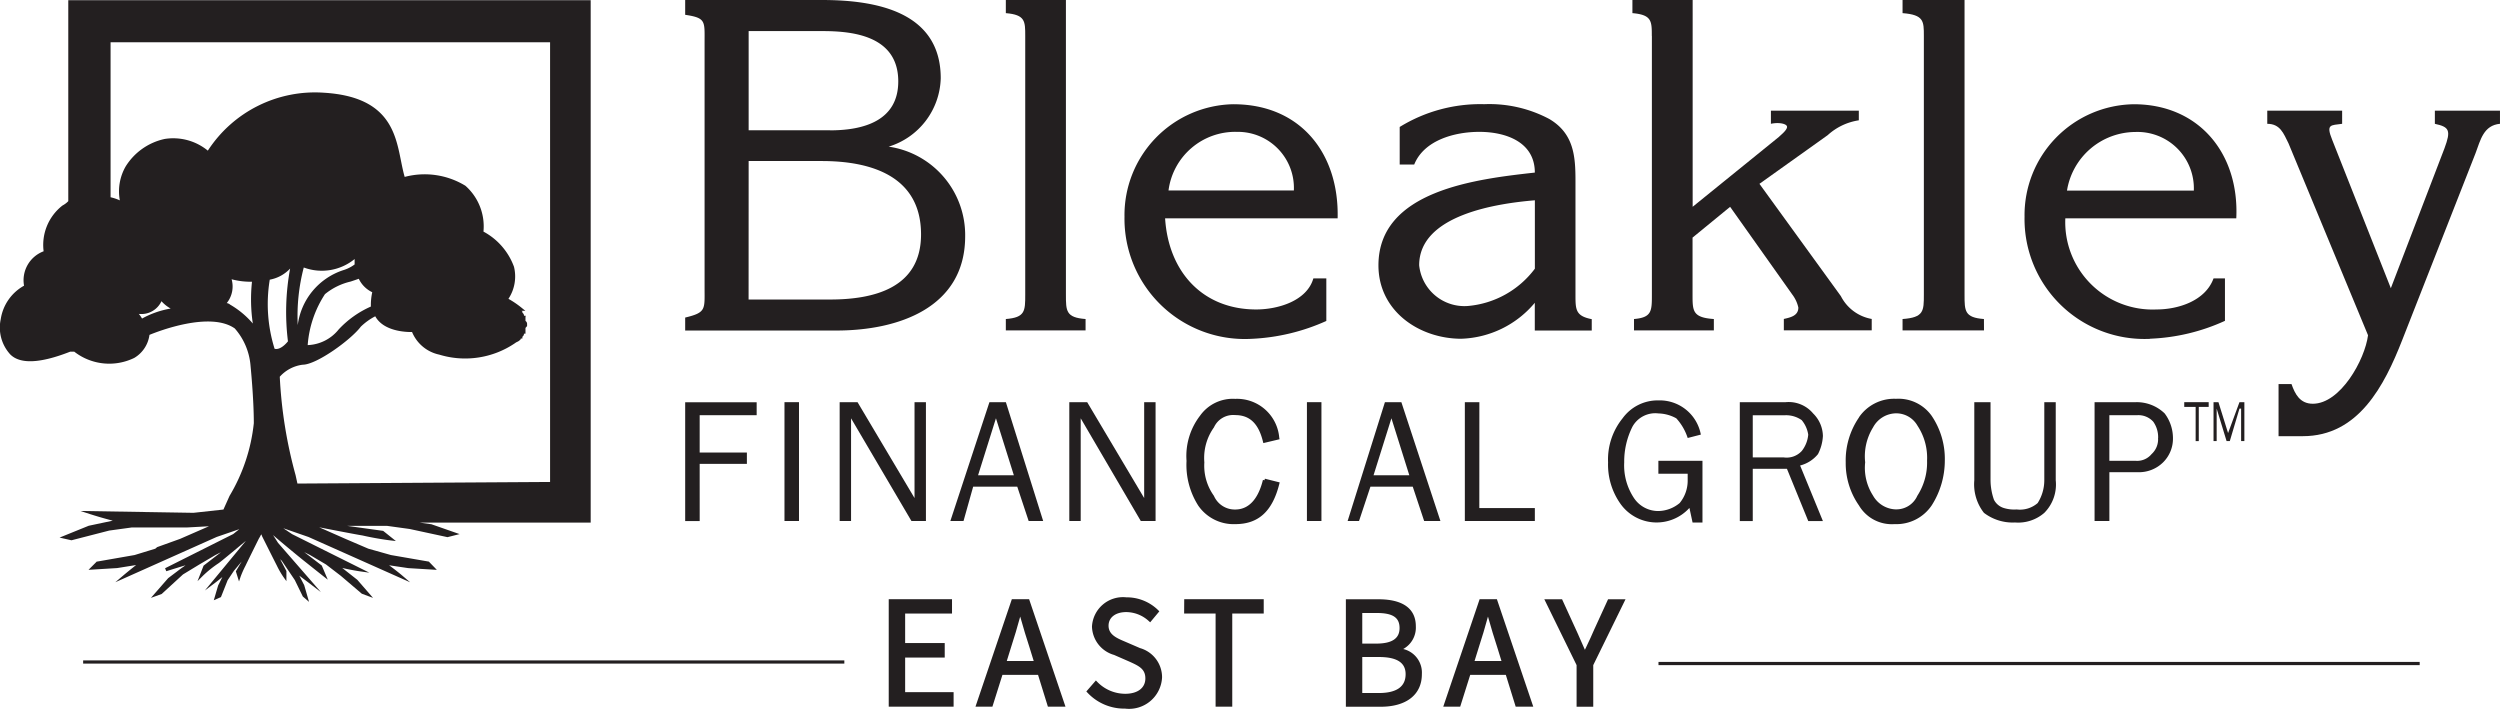 <?xml version="1.0" encoding="UTF-8"?> <svg xmlns="http://www.w3.org/2000/svg" width="135.067" height="38.281"><defs><clipPath id="a"><path fill="none" d="M0 0h135.067v38.281H0z" data-name="Rectangle 20702"></path></clipPath></defs><g fill="#231f20" clip-path="url(#a)" data-name="Group 2993"><path d="M52.145 12.76a4.826 4.826 0 0 0-4.134-4.837 3.975 3.975 0 0 0 2.814-3.693C50.825.616 47.307 0 44.398 0h-7.38v.8c1.135.169 1.048.345 1.048 1.5v13.274c0 1.142.089 1.311-1.048 1.583v.7h8.179c3.335 0 6.948-1.231 6.948-5.093M40.447 8.7h3.949c2.645 0 5.365.8 5.365 3.965 0 2.9-2.549 3.517-4.917 3.517h-4.4Zm4.4-1.663h-4.4V1.679h3.949c1.5 0 4.134.169 4.134 2.718 0 2.11-1.839 2.645-3.686 2.645" data-name="Path 290744"></path><path d="M58.65 17.236c-1.062-.08-1.062-.432-1.062-1.32V0h-3.246v.71c1.048.089 1.048.432 1.048 1.231v13.975c0 .886 0 1.238-1.048 1.32v.616h4.308Z" data-name="Path 290745"></path><path d="M66.644 5.631a5.99 5.99 0 0 0-5.891 6.075 6.5 6.5 0 0 0 6.859 6.6 11 11 0 0 0 4.045-.966v-2.3h-.7c-.352 1.231-1.935 1.679-3.086 1.679-2.894 0-4.742-2.03-4.924-4.924h9.321c.087-3.517-2.015-6.163-5.628-6.163m3.263 4.658h-6.772a3.634 3.634 0 0 1 3.693-3.166 3.03 3.03 0 0 1 3.079 3.166" data-name="Path 290746"></path><path d="M78.955 18.301a5.4 5.4 0 0 0 3.965-1.942v1.5h3.077v-.616c-.879-.169-.879-.521-.879-1.32V9.764c0-1.32-.087-2.551-1.414-3.335a6.9 6.9 0 0 0-3.517-.8 8.3 8.3 0 0 0-4.566 1.231v2.03h.784c.535-1.327 2.2-1.766 3.517-1.766 1.414 0 3 .535 3 2.2-3.166.352-8.449.966-8.449 5.013 0 2.469 2.2 3.965 4.484 3.965m3.967-7.479v3.693a5.06 5.06 0 0 1-3.613 2.015 2.457 2.457 0 0 1-2.638-2.2c0-2.727 4.228-3.342 6.251-3.51" data-name="Path 290747"></path><path d="M89.246 1.942v13.974c0 .886 0 1.238-.966 1.32v.616h4.314v-.616c-1.151-.08-1.151-.432-1.151-1.32v-3.079l2.03-1.663L96.894 16a1.8 1.8 0 0 1 .265.616c0 .448-.432.535-.784.616v.616h4.748v-.616A2.32 2.32 0 0 1 99.457 16l-4.4-6.068 3.69-2.632a3.2 3.2 0 0 1 1.679-.8v-.522h-4.749v.71a1.7 1.7 0 0 1 .35-.038c.294 0 .522.084.522.205 0 .183-.352.448-.432.535l-4.668 3.782V0h-3.255v.71c1.048.089 1.048.432 1.048 1.231" data-name="Path 290748"></path><path d="M107.186 17.236c-1.048-.08-1.048-.432-1.048-1.32V0h-3.349v.71c1.151.089 1.151.432 1.151 1.231v13.975c0 .886 0 1.238-1.151 1.32v.616h4.4Z" data-name="Path 290749"></path><path d="M116.162 18.3a10.7 10.7 0 0 0 4.045-.966V15.04h-.616c-.448 1.231-1.935 1.679-3.077 1.679a4.72 4.72 0 0 1-4.931-4.924h9.236c.169-3.517-2.03-6.163-5.539-6.163a5.99 5.99 0 0 0-5.9 6.075 6.48 6.48 0 0 0 6.779 6.6m-4.486-8.01a3.76 3.76 0 0 1 3.686-3.166 3.047 3.047 0 0 1 3.166 3.166Z" data-name="Path 290750"></path><path d="M37.801 25.063h2.551v-.615h-2.551v-2.015h3.079v-.7h-3.862v6.42h.784Z" data-name="Path 290751"></path><path d="M42.383 21.728h.784v6.42h-.784z" data-name="Rectangle 20698"></path><path d="M50.025 28.148v-6.42h-.616v5.18l-3.079-5.18h-.966v6.42h.616V22.6l3.262 5.548Z" data-name="Path 290752"></path><path d="M55.575 28.148h.784l-2.015-6.42h-.888l-2.111 6.42h.711l.521-1.855h2.382Zm-.8-2.471h-1.933l.966-3.079Z" data-name="Path 290753"></path><path d="M62.432 28.148v-6.42h-.616v5.18l-3.079-5.18h-.966v6.42h.616V22.6l3.246 5.548Z" data-name="Path 290754"></path><path d="m68.316 25.949-.084-.021c-.178.728-.583 1.6-1.5 1.6a1.23 1.23 0 0 1-1.146-.735l-.01-.016a2.78 2.78 0 0 1-.509-1.793 2.84 2.84 0 0 1 .508-1.879l.012-.018a1.14 1.14 0 0 1 1.146-.661c.784 0 1.26.454 1.5 1.429l.021.084.876-.208-.016-.082a2.29 2.29 0 0 0-2.379-2.1 2.17 2.17 0 0 0-1.9.91 3.57 3.57 0 0 0-.731 2.439 4.1 4.1 0 0 0 .634 2.419 2.32 2.32 0 0 0 2 1c1.25 0 2.006-.689 2.378-2.169l.021-.085-.8-.2Z" data-name="Path 290755"></path><path d="M70.609 21.728h.784v6.42h-.784z" data-name="Rectangle 20699"></path><path d="M75.709 21.728h-.886l-2.015 6.42h.616l.616-1.855h2.286l.616 1.855h.879l-2.11-6.42Zm.432 3.949h-1.933l.966-3.079Z" data-name="Path 290756"></path><path d="M79.926 21.728h-.785v6.42h3.782v-.7h-3Z" data-name="Path 290757"></path><path d="m91.275 27.445.169.784h.535v-3.335h-2.382v.7h1.583v.352a1.9 1.9 0 0 1-.432 1.231 1.84 1.84 0 0 1-1.151.432 1.57 1.57 0 0 1-1.318-.7 3.18 3.18 0 0 1-.528-1.928 4.2 4.2 0 0 1 .448-1.935 1.41 1.41 0 0 1 1.4-.71 2.1 2.1 0 0 1 .966.265 2.9 2.9 0 0 1 .616 1.062l.71-.183a2.26 2.26 0 0 0-2.293-1.848 2.34 2.34 0 0 0-1.935.968 3.54 3.54 0 0 0-.784 2.382 3.66 3.66 0 0 0 .7 2.279 2.394 2.394 0 0 0 3.693.183" data-name="Path 290758"></path><path d="M98.486 23.569a1.75 1.75 0 0 0-.528-1.231 1.72 1.72 0 0 0-1.5-.608h-2.462v6.42h.7v-2.821h1.847l1.151 2.821h.791l-1.231-3a1.83 1.83 0 0 0 .966-.616 2.4 2.4 0 0 0 .265-.966m-1.144.8a1.11 1.11 0 0 1-.968.345h-1.677v-2.279h1.759a1.47 1.47 0 0 1 .886.265 1.6 1.6 0 0 1 .352.784 1.66 1.66 0 0 1-.352.886" data-name="Path 290759"></path><path d="M100.437 22.55a4.1 4.1 0 0 0-.719 2.433 3.97 3.97 0 0 0 .716 2.325 2.06 2.06 0 0 0 1.922 1.008v-.087.087a2.3 2.3 0 0 0 2.006-1.009 4.5 4.5 0 0 0 .71-2.412 4.15 4.15 0 0 0-.713-2.433 2.2 2.2 0 0 0-1.925-.916 2.3 2.3 0 0 0-2 1m2 4.975a1.46 1.46 0 0 1-1.243-.75 2.77 2.77 0 0 1-.422-1.794 2.97 2.97 0 0 1 .427-1.887 1.43 1.43 0 0 1 1.238-.759 1.32 1.32 0 0 1 1.163.67 3.14 3.14 0 0 1 .516 1.888 3.3 3.3 0 0 1-.525 1.895 1.24 1.24 0 0 1-1.154.736" data-name="Path 290760"></path><path d="M106.665 21.728v4.22a2.5 2.5 0 0 0 .521 1.759 2.56 2.56 0 0 0 1.679.521 2.15 2.15 0 0 0 1.583-.521 2.17 2.17 0 0 0 .617-1.759v-4.22h-.618v4.22a2.3 2.3 0 0 1-.359 1.231 1.46 1.46 0 0 1-1.135.345 1.9 1.9 0 0 1-.7-.08.89.89 0 0 1-.528-.448 3.3 3.3 0 0 1-.183-1.048v-4.22Z" data-name="Path 290761"></path><path d="M113.163 21.728v6.42h.8V25.51h1.5a1.86 1.86 0 0 0 1.4-.528 1.8 1.8 0 0 0 .535-1.318 2.22 2.22 0 0 0-.448-1.327 2.17 2.17 0 0 0-1.583-.608Zm3.43 1.935a1.08 1.08 0 0 1-.352.872 1.01 1.01 0 0 1-.879.359h-1.4v-2.462h1.5a1.08 1.08 0 0 1 .872.352 1.44 1.44 0 0 1 .263.879" data-name="Path 290762"></path><path d="M7.121 28.497h2.988l1.181-.065-1.56.681-1.239.446-.1.085-1.12.343-2.015.352h-.027l-.447.447 1.549-.095 1.024-.164c-.37.29-.65.527-.655.53l-.47.4 5.479-2.448 1.221-.42-.33.264L8.919 30.7l.065.161c.005 0 .476-.152 1.041-.321l-.24.168-.7.528-.931 1.065.581-.21 1.151-1.056.878-.534.881-.518.295-.149-.941.725-.329.841.294-.294a6 6 0 0 1 .863-.689c.212-.161.693-.562 1.159-.95l.3-.248-2.217 2.683.588-.442c.01-.007.17-.129.356-.285l-.227.454-.236.8.387-.17.361-.911.341-.513.418-.5-.315.533.171.547.086-.256a5 5 0 0 1 .268-.6c.135-.286.559-1.138.716-1.456l.092-.156-.029.03.078-.109.033.1s.617 1.232.8 1.589a4.6 4.6 0 0 0 .359.621l.158.221v-.549l-.339-.64.093.094.7 1.037.432.886.336.291-.26-.9-.267-.517.482.363.687.527-2.317-2.662-.268-.419c.554.48 1.478 1.241 1.81 1.5.432.345.88.7.88.7l.266.209-.324-.764-.949-.726.306.153.871.514.8.614 1.135.967.606.225-.848-.975-.783-.616-.032-.026c.5.117.928.179.933.18l.53.075-4.172-2.081-.477-.32 1.361.472 5.492 2.448-.469-.4s-.279-.234-.667-.519l1.037.154 1.542.094-.431-.446-2.049-.355-1.222-.344-1.23-.527-1.4-.617-.03-.012.127.025c.871.169 1.859.361 2.218.418.795.182 1.5.266 1.505.266l.3.035-.689-.55-1.941-.269h2.158l1.218.168 2.03.439h.02l.645-.163-1.521-.532-.643-.09h9.247V.009H3.689v10.859a1.2 1.2 0 0 1-.305.231l-.017.011a2.7 2.7 0 0 0-1.01 2.466 1.67 1.67 0 0 0-1.058 1.859A2.5 2.5 0 0 0 .04 17.243a2.15 2.15 0 0 0 .51 1.9c.527.537 1.6.495 3.2-.127L3.792 19h.22a3.08 3.08 0 0 0 3.245.335 1.7 1.7 0 0 0 .818-1.243c.513-.211 3.284-1.277 4.609-.347a3.46 3.46 0 0 1 .847 1.96c0 .018.182 1.778.182 3.157a9.6 9.6 0 0 1-1.311 3.929l-.331.738-1.618.177-6.108-.1.548.179c.006 0 .556.181 1.2.345l-1.3.275-1.575.639.643.146 2.038-.525Zm1.6-12.227a1.9 1.9 0 0 0 .5.4 4.9 4.9 0 0 0-1.548.541 1.5 1.5 0 0 0-.174-.252 1.2 1.2 0 0 0 1.224-.684M6.784 9.001a2.7 2.7 0 0 0-.31 1.824 2.6 2.6 0 0 0-.5-.168V2.285h23.745v23.754l-13.65.086-.1-.456a24.5 24.5 0 0 1-.854-5.315 2 2 0 0 1 1.239-.65c.749 0 2.607-1.347 3.139-2.055a3.3 3.3 0 0 1 .781-.561c.45.821 1.679.856 1.988.85a2.05 2.05 0 0 0 1.468 1.221 4.79 4.79 0 0 0 4.1-.623.5.5 0 0 1 .107-.064.5.5 0 0 0 .166-.113l.032-.034v-.034h.087v-.087c0-.008 0-.009.019-.027a.19.19 0 0 0 .068-.141s0-.008 0-.01h.081v-.309l.087-.1v-.122a.19.19 0 0 0-.068-.142c-.019-.018-.019-.019-.019-.027v-.176l.009-.091h-.087a.19.19 0 0 0-.087-.16v-.065l-.031-.026-.016-.015h.208l-.193-.155a5 5 0 0 0-.724-.493 2.19 2.19 0 0 0 .3-1.732 3.53 3.53 0 0 0-1.649-1.9 2.93 2.93 0 0 0-.976-2.477 4.22 4.22 0 0 0-3.28-.478c-.079-.269-.137-.562-.2-.871-.307-1.543-.69-3.463-4.154-3.677a6.9 6.9 0 0 0-6.281 3.129 2.95 2.95 0 0 0-2.33-.632 3.3 3.3 0 0 0-2.115 1.494m8.772 9.442c-.086.107-.414.483-.721.4a8.1 8.1 0 0 1-.261-3.733 2 2 0 0 0 1.1-.6 12.9 12.9 0 0 0-.117 3.93m1.067.2a5.8 5.8 0 0 1 .933-2.748 3.4 3.4 0 0 1 1.385-.68c.148-.049.3-.1.442-.151a1.53 1.53 0 0 0 .727.727 3.3 3.3 0 0 0-.074.774 5.3 5.3 0 0 0-1.738 1.235 2.25 2.25 0 0 1-1.675.848m2.535-4.357a2 2 0 0 1-.626.312 3.61 3.61 0 0 0-2.447 2.965 10.3 10.3 0 0 1 .326-3.113 2.8 2.8 0 0 0 2.747-.457Zm-6.645.8a4 4 0 0 0 1.1.133 8.9 8.9 0 0 0 .045 2.258 4.7 4.7 0 0 0-1.225-1.02.35.35 0 0 0-.184-.084 1.43 1.43 0 0 0 .263-1.288" data-name="Path 290763"></path><path d="M118.793 23.832v-1.848h.535v-.256h-1.32v.256h.616v1.848Z" data-name="Path 290764"></path><path d="M119.855 21.728h-.265v2.1h.169v-1.752l.535 1.752h.176l.521-1.752h.089v1.752h.176v-2.1h-.265l-.615 1.67Z" data-name="Path 290765"></path><path d="M135.066 5.978" data-name="Path 290766"></path><path d="M131.548 5.98v.71c.784.169.879.352.521 1.318l-2.9 7.563-3.166-8.01c-.352-.872-.08-.784.535-.872v-.71h-4.045v.71c.7 0 .879.521 1.144 1.048l4.3 10.376c-.169 1.32-1.487 3.7-2.983 3.7-.7 0-.966-.535-1.151-1.062h-.7v2.814h1.311c3 0 4.4-2.718 5.365-5.18l3.969-10.114c.265-.71.432-1.5 1.318-1.583v-.709Z" data-name="Path 290767"></path><path d="M48.902 35.526h2.138v-.784h-2.138v-1.594h2.532v-.775h-3.419v5.806h3.505v-.784h-2.618Z" data-name="Path 290768"></path><path d="m54.667 32.372-1.965 5.806h.915l.541-1.717h1.924l.532 1.717h.95l-1.965-5.806Zm1.181 3.34h-1.455l.231-.744c.174-.53.336-1.074.494-1.656.18.64.336 1.159.5 1.655Z" data-name="Path 290769"></path><path d="m61.572 35.006-.8-.345c-.433-.183-.88-.372-.88-.855 0-.448.377-.737.96-.737a1.82 1.82 0 0 1 1.222.493l.067.059.494-.593-.056-.056a2.42 2.42 0 0 0-1.727-.7 1.677 1.677 0 0 0-1.856 1.581 1.64 1.64 0 0 0 1.194 1.531l.811.354c.529.239.879.4.879.914s-.417.831-1.089.831a2.11 2.11 0 0 1-1.517-.651l-.066-.069-.517.595.054.057a2.72 2.72 0 0 0 2.038.869 1.785 1.785 0 0 0 2-1.693 1.64 1.64 0 0 0-1.212-1.582" data-name="Path 290770"></path><path d="M63.975 33.148h1.7v5.031h.9v-5.031h1.7v-.775H63.98Z" data-name="Path 290771"></path><path d="M75.811 35.064a1.32 1.32 0 0 0 .682-1.226c0-.956-.7-1.461-2.019-1.461h-1.761v5.806h1.881c1.393 0 2.225-.658 2.225-1.761a1.31 1.31 0 0 0-1.009-1.358m-2.211-1.946h.78c.866 0 1.235.243 1.235.814s-.415.84-1.269.84h-.746Zm.892 4.324h-.892v-1.946h.892c.975 0 1.45.3 1.45.926 0 .677-.488 1.02-1.45 1.02" data-name="Path 290772"></path><path d="m79.94 32.372-1.965 5.806h.915l.541-1.717h1.924l.532 1.717h.95l-1.965-5.806Zm1.18 3.34h-1.455l.231-.744c.174-.53.336-1.074.494-1.656.18.64.336 1.159.5 1.655Z" data-name="Path 290773"></path><path d="M86.129 34.014c-.126.3-.264.591-.41.9l-.092.193c-.138-.309-.268-.606-.4-.909l-.834-1.823h-.959l1.744 3.559v2.247h.9v-2.247l1.744-3.559h-.943Z" data-name="Path 290774"></path><path d="M4.492 35.678h41.125v.174H4.492z" data-name="Rectangle 20700"></path><path d="M89.603 35.761h41.125v.174H89.603z" data-name="Rectangle 20701"></path></g></svg> 